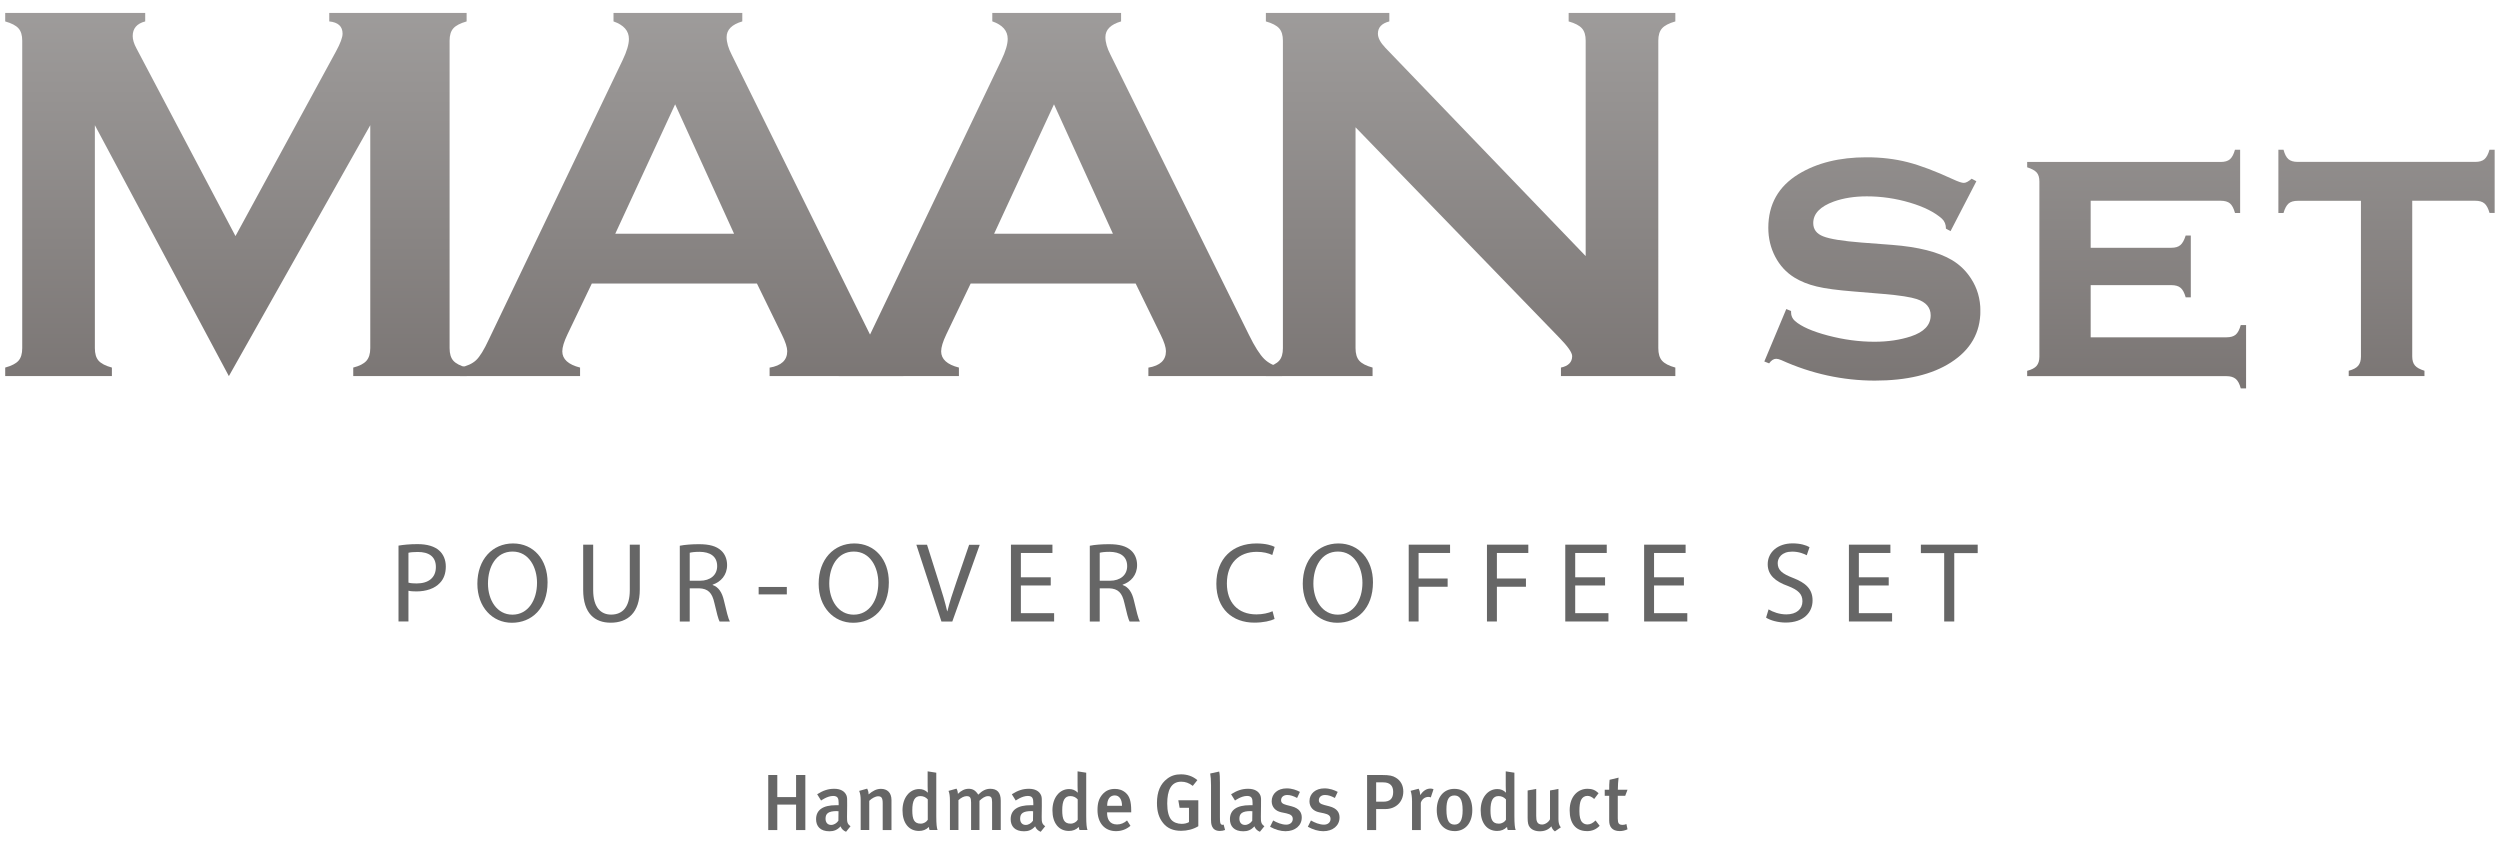 <svg xmlns="http://www.w3.org/2000/svg" xmlns:xlink="http://www.w3.org/1999/xlink" viewBox="0 0 370 125"><defs><clipPath id="b"><rect x=".77" y="1.91" width="368.46" height="121.19" style="fill:none;"></rect></clipPath><clipPath id="c"><path d="M33.87,55.66L14.04,18.53V51.53c0,.81,.18,1.43,.55,1.85,.37,.42,1.02,.76,1.97,1.02v1.26H.77v-1.26c.95-.26,1.6-.6,1.97-1.02,.37-.42,.55-1.04,.55-1.85V6.01c0-.79-.18-1.39-.55-1.81-.37-.42-1.02-.76-1.97-1.03V1.91H21.49v1.26c-1.24,.32-1.85,1.04-1.85,2.17,0,.52,.18,1.13,.55,1.81l14.66,27.79L49.72,7.62c.66-1.21,.98-2.08,.98-2.64,0-1.08-.66-1.68-1.97-1.81V1.91h20.33v1.26c-.94,.27-1.6,.61-1.97,1.03-.37,.42-.55,1.02-.55,1.81V51.53c0,.81,.18,1.43,.55,1.85,.37,.42,1.02,.76,1.97,1.02v1.26h-16.78v-1.26c.92-.23,1.57-.57,1.95-1,.38-.43,.57-1.05,.57-1.87V18.53l-20.93,37.14Z" style="fill:none;"></path></clipPath><linearGradient id="d" x1="-434.34" y1="575.95" x2="-433.34" y2="575.95" gradientTransform="translate(-157215.22 118511.59) rotate(90) scale(273.03 -273.03)" gradientUnits="userSpaceOnUse"><stop offset="0" stop-color="#d0d1d1"></stop><stop offset="1" stop-color="#231815"></stop></linearGradient><clipPath id="e"><path d="M112.02,41.96h-24.43l-3.62,7.56c-.5,1.05-.75,1.88-.75,2.48,0,1.15,.88,1.96,2.63,2.4v1.26h-17.78v-1.26c1.05-.21,1.85-.58,2.4-1.1,.55-.52,1.18-1.55,1.89-3.08L92.14,8.92c.63-1.31,.94-2.37,.94-3.15,0-1.21-.76-2.07-2.28-2.6V1.91h19.06v1.26c-1.55,.45-2.32,1.23-2.32,2.33,0,.76,.25,1.63,.75,2.6l20.48,41.43c.87,1.76,1.63,2.96,2.28,3.6,.66,.65,1.54,1.07,2.64,1.28v1.26h-19.79v-1.26c1.74-.29,2.61-1.1,2.61-2.44,0-.55-.26-1.37-.79-2.44l-3.69-7.56Zm-3.38-7.37l-8.72-19.15-8.86,19.15h17.58Z" style="fill:none;"></path></clipPath><linearGradient id="f" y1="575.95" y2="575.95" gradientTransform="translate(-157149.25 118511.59) rotate(90) scale(273.03 -273.03)" xlink:href="#d"></linearGradient><clipPath id="g"><path d="M168.09,41.96h-24.43l-3.62,7.56c-.5,1.05-.75,1.88-.75,2.48,0,1.15,.88,1.96,2.63,2.4v1.26h-17.78v-1.26c1.05-.21,1.85-.58,2.4-1.1,.55-.52,1.18-1.55,1.89-3.08l19.77-41.31c.63-1.31,.94-2.37,.94-3.15,0-1.21-.76-2.07-2.28-2.6V1.91h19.06v1.26c-1.55,.45-2.32,1.23-2.32,2.33,0,.76,.25,1.63,.75,2.6l20.48,41.43c.86,1.76,1.63,2.96,2.28,3.6,.66,.65,1.54,1.07,2.64,1.28v1.26h-19.79v-1.26c1.74-.29,2.6-1.1,2.6-2.44,0-.55-.26-1.37-.79-2.44l-3.69-7.56Zm-3.38-7.37l-8.72-19.15-8.86,19.15h17.58Z" style="fill:none;"></path></clipPath><linearGradient id="h" y1="575.95" y2="575.95" gradientTransform="translate(-157093.18 118511.59) rotate(90) scale(273.03 -273.03)" xlink:href="#d"></linearGradient><clipPath id="i"><path d="M200.62,18.84V51.53c0,.81,.18,1.43,.55,1.85,.37,.42,1.02,.76,1.97,1.02v1.26h-15.79v-1.26c.95-.26,1.6-.6,1.97-1.02,.37-.42,.55-1.04,.55-1.85V6.01c0-.79-.18-1.39-.55-1.81-.37-.42-1.02-.76-1.97-1.03V1.91h18.27v1.26c-1.13,.29-1.69,.89-1.69,1.81,0,.63,.37,1.32,1.1,2.09l29.65,30.83V6.01c0-.79-.18-1.39-.55-1.81-.37-.42-1.02-.76-1.97-1.03V1.91h15.79v1.26c-.94,.27-1.6,.61-1.97,1.03-.37,.42-.55,1.02-.55,1.81V51.53c0,.81,.18,1.43,.55,1.85,.37,.42,1.02,.76,1.97,1.02v1.26h-16.93v-1.26c1.1-.23,1.66-.8,1.66-1.69,0-.53-.64-1.44-1.93-2.76l-30.13-31.11Z" style="fill:none;"></path></clipPath><linearGradient id="j" y1="575.95" y2="575.95" gradientTransform="translate(-157032.48 118511.59) rotate(90) scale(273.03 -273.03)" xlink:href="#d"></linearGradient><clipPath id="k"><path d="M292.5,26.83l-3.82,7.38-.68-.37c0-.62-.2-1.11-.59-1.47-1.07-.96-2.66-1.76-4.75-2.38-2.09-.62-4.22-.93-6.37-.93-1.83,0-3.45,.26-4.87,.76-2.04,.74-3.06,1.8-3.06,3.2,0,.92,.49,1.58,1.47,1.96,.98,.39,2.88,.7,5.69,.92l4.47,.34c3.91,.3,6.88,1.05,8.92,2.26,1.13,.68,2.06,1.58,2.8,2.72,.92,1.41,1.39,3.01,1.39,4.78,0,3.23-1.45,5.77-4.36,7.64-2.77,1.79-6.53,2.69-11.26,2.69s-9.39-1.01-13.84-3.03c-.3-.13-.56-.2-.76-.2-.38,0-.73,.23-1.05,.68l-.71-.28,3.25-7.76,.71,.29v.22c0,.49,.19,.91,.57,1.25,.94,.83,2.58,1.55,4.89,2.16,2.32,.61,4.61,.92,6.88,.92,2,0,3.79-.27,5.38-.79,1.96-.65,2.94-1.68,2.94-3.12,0-1.15-.68-1.95-2.04-2.4-.9-.3-2.54-.56-4.9-.76l-4.44-.37c-2.39-.19-4.23-.43-5.49-.74-1.26-.3-2.37-.75-3.31-1.33-1.21-.75-2.15-1.78-2.83-3.08-.68-1.3-1.02-2.73-1.02-4.27,0-3.47,1.49-6.12,4.47-7.95,2.72-1.66,6.08-2.49,10.07-2.49,2.17,0,4.19,.24,6.07,.72,1.88,.48,4.12,1.33,6.72,2.53,.77,.36,1.31,.54,1.61,.54s.69-.21,1.16-.62l.68,.37Z" style="fill:none;"></path></clipPath><linearGradient id="l" x1="-434.34" y1="575.95" x2="-433.34" y2="575.95" gradientTransform="translate(-156973.03 118511.59) rotate(90) scale(273.03 -273.03)" xlink:href="#d"></linearGradient><clipPath id="m"><path d="M309.42,42.2v7.72h20.12c.59,0,1.03-.13,1.34-.39,.31-.26,.56-.73,.75-1.42h.79v9.37h-.79c-.17-.66-.42-1.13-.74-1.4-.32-.27-.77-.41-1.36-.41h-29.51v-.79c.66-.17,1.13-.42,1.4-.74,.27-.32,.41-.77,.41-1.36V26.86c0-.58-.13-1.03-.4-1.33-.27-.3-.74-.56-1.41-.77v-.79h28.64c.6,0,1.06-.13,1.37-.4,.31-.27,.56-.74,.75-1.42h.76v9.37h-.76c-.19-.69-.44-1.16-.75-1.42-.31-.26-.77-.39-1.37-.39h-19.24v6.96h11.94c.59,0,1.03-.13,1.34-.4,.31-.26,.57-.74,.78-1.41h.76v9.14h-.76c-.19-.67-.44-1.14-.75-1.4-.31-.27-.77-.4-1.37-.4h-11.94Z" style="fill:none;"></path></clipPath><linearGradient id="n" x1="-434.34" y1="575.95" x2="-433.34" y2="575.95" gradientTransform="translate(-156933.91 118511.59) rotate(90) scale(273.03 -273.03)" xlink:href="#d"></linearGradient><clipPath id="o"><path d="M357.01,29.72v23.03c0,.58,.13,1.03,.4,1.34,.26,.31,.73,.57,1.41,.78v.79h-11.21v-.79c.66-.17,1.13-.42,1.4-.74,.27-.32,.41-.77,.41-1.36V29.72h-9.34c-.61,0-1.06,.13-1.37,.4-.31,.27-.56,.74-.75,1.4h-.76v-9.37h.76c.17,.66,.41,1.13,.72,1.4,.31,.27,.77,.41,1.37,.41h26.28c.61,0,1.06-.13,1.37-.4,.31-.27,.56-.74,.75-1.42h.76v9.37h-.76c-.19-.67-.44-1.14-.75-1.4-.31-.27-.77-.4-1.37-.4h-9.34Z" style="fill:none;"></path></clipPath><linearGradient id="p" x1="-434.34" y1="575.95" x2="-433.34" y2="575.95" gradientTransform="translate(-156896.91 118511.59) rotate(90) scale(273.03 -273.03)" xlink:href="#d"></linearGradient></defs><g style="isolation:isolate;"><g id="a"><g style="mix-blend-mode:multiply;"><g style="clip-path:url(#b);"><g style="clip-path:url(#c);"><rect x=".77" y="1.91" width="68.29" height="53.75" style="fill:url(#d);"></rect></g><g style="clip-path:url(#e);"><rect x="68.08" y="1.91" width="65.61" height="53.75" style="fill:url(#f);"></rect></g><g style="clip-path:url(#g);"><rect x="124.14" y="1.91" width="65.61" height="53.75" style="fill:url(#h);"></rect></g><g style="clip-path:url(#i);"><rect x="187.35" y="1.91" width="60.61" height="53.75" style="fill:url(#j);"></rect></g><g style="clip-path:url(#k);"><rect x="261.12" y="23.29" width="31.97" height="33.05" style="fill:url(#l);"></rect></g><g style="clip-path:url(#m);"><rect x="300.02" y="22.16" width="32.4" height="35.32" style="fill:url(#n);"></rect></g><g style="clip-path:url(#o);"><rect x="337.2" y="22.16" width="32.03" height="33.5" style="fill:url(#p);"></rect></g><path d="M58.98,80.75c.71-.12,1.64-.22,2.82-.22,1.45,0,2.51,.34,3.19,.94,.62,.54,.99,1.37,.99,2.38s-.3,1.84-.88,2.43c-.77,.83-2.04,1.25-3.47,1.25-.44,0-.84-.02-1.18-.1v4.55h-1.47v-11.23Zm1.47,5.48c.32,.09,.72,.12,1.21,.12,1.77,0,2.85-.86,2.85-2.43s-1.06-2.23-2.68-2.23c-.64,0-1.13,.05-1.38,.12v4.42Z" style="fill:#666;"></path><path d="M81.04,86.18c0,3.91-2.38,5.99-5.28,5.99s-5.11-2.33-5.11-5.77c0-3.61,2.24-5.97,5.28-5.97s5.11,2.38,5.11,5.75m-8.82,.19c0,2.43,1.31,4.6,3.62,4.6s3.64-2.14,3.64-4.72c0-2.26-1.18-4.62-3.62-4.62s-3.64,2.24-3.64,4.74" style="fill:#666;"></path><path d="M87.79,80.61v6.73c0,2.55,1.13,3.62,2.65,3.62,1.69,0,2.77-1.11,2.77-3.62v-6.73h1.48v6.63c0,3.49-1.84,4.92-4.3,4.92-2.33,0-4.08-1.33-4.08-4.86v-6.69h1.48Z" style="fill:#666;"></path><path d="M100.61,80.77c.74-.15,1.8-.23,2.82-.23,1.57,0,2.58,.29,3.29,.93,.57,.51,.89,1.28,.89,2.16,0,1.5-.94,2.5-2.14,2.9v.05c.88,.3,1.4,1.11,1.67,2.29,.37,1.58,.64,2.68,.88,3.12h-1.52c-.18-.32-.44-1.3-.76-2.71-.34-1.57-.95-2.16-2.28-2.21h-1.38v4.92h-1.47v-11.21Zm1.47,5.18h1.5c1.57,0,2.56-.86,2.56-2.16,0-1.47-1.06-2.11-2.61-2.12-.71,0-1.21,.07-1.45,.14v4.15Z" style="fill:#666;"></path><rect x="112.28" y="86.87" width="4.17" height="1.1" style="fill:#666;"></rect><path d="M131.55,86.18c0,3.91-2.38,5.99-5.28,5.99s-5.11-2.33-5.11-5.77c0-3.61,2.24-5.97,5.28-5.97s5.11,2.38,5.11,5.75m-8.82,.19c0,2.43,1.31,4.6,3.62,4.6s3.64-2.14,3.64-4.72c0-2.26-1.18-4.62-3.62-4.62s-3.64,2.24-3.64,4.74" style="fill:#666;"></path><path d="M139.33,91.98l-3.71-11.36h1.58l1.77,5.6c.49,1.53,.91,2.92,1.21,4.25h.03c.32-1.31,.79-2.75,1.3-4.23l1.92-5.61h1.57l-4.06,11.36h-1.62Z" style="fill:#666;"></path><polygon points="155.51 86.65 151.09 86.65 151.09 90.75 156.01 90.75 156.01 91.98 149.62 91.98 149.62 80.61 155.76 80.61 155.76 81.84 151.09 81.84 151.09 85.44 155.51 85.44 155.51 86.65" style="fill:#666;"></polygon><path d="M161.29,80.77c.74-.15,1.8-.23,2.82-.23,1.57,0,2.58,.29,3.29,.93,.57,.51,.89,1.28,.89,2.16,0,1.5-.94,2.5-2.14,2.9v.05c.88,.3,1.4,1.11,1.67,2.29,.37,1.58,.64,2.68,.88,3.12h-1.52c-.18-.32-.44-1.3-.76-2.71-.34-1.57-.95-2.16-2.28-2.21h-1.38v4.92h-1.47v-11.21Zm1.47,5.18h1.5c1.57,0,2.56-.86,2.56-2.16,0-1.47-1.06-2.11-2.61-2.12-.71,0-1.21,.07-1.45,.14v4.15Z" style="fill:#666;"></path><path d="M188.63,91.61c-.54,.27-1.62,.54-3,.54-3.2,0-5.61-2.02-5.61-5.75s2.41-5.97,5.93-5.97c1.42,0,2.31,.3,2.7,.51l-.35,1.2c-.56-.27-1.35-.47-2.29-.47-2.66,0-4.43,1.7-4.43,4.69,0,2.78,1.6,4.57,4.37,4.57,.89,0,1.8-.19,2.39-.47l.3,1.16Z" style="fill:#666;"></path><path d="M203.2,86.18c0,3.91-2.38,5.99-5.28,5.99s-5.11-2.33-5.11-5.77c0-3.61,2.24-5.97,5.28-5.97s5.11,2.38,5.11,5.75m-8.82,.19c0,2.43,1.31,4.6,3.62,4.6s3.64-2.14,3.64-4.72c0-2.26-1.18-4.62-3.62-4.62s-3.64,2.24-3.64,4.74" style="fill:#666;"></path><polygon points="208.49 80.61 214.61 80.61 214.61 81.84 209.95 81.84 209.95 85.62 214.25 85.62 214.25 86.84 209.95 86.84 209.95 91.98 208.49 91.98 208.49 80.61" style="fill:#666;"></polygon><polygon points="220.07 80.61 226.19 80.61 226.19 81.84 221.54 81.84 221.54 85.62 225.84 85.62 225.84 86.84 221.54 86.84 221.54 91.98 220.07 91.98 220.07 80.61" style="fill:#666;"></polygon><polygon points="237.55 86.65 233.13 86.65 233.13 90.75 238.05 90.75 238.05 91.98 231.66 91.98 231.66 80.61 237.8 80.61 237.8 81.84 233.13 81.84 233.13 85.44 237.55 85.44 237.55 86.65" style="fill:#666;"></polygon><polygon points="249.22 86.65 244.8 86.65 244.8 90.75 249.72 90.75 249.72 91.98 243.33 91.98 243.33 80.61 249.47 80.61 249.47 81.84 244.8 81.84 244.8 85.44 249.22 85.44 249.22 86.65" style="fill:#666;"></polygon><path d="M261.75,90.19c.66,.4,1.62,.74,2.63,.74,1.5,0,2.38-.79,2.38-1.94,0-1.06-.61-1.67-2.14-2.26-1.85-.66-3-1.62-3-3.22,0-1.77,1.47-3.09,3.68-3.09,1.16,0,2.01,.27,2.51,.56l-.41,1.2c-.37-.2-1.13-.54-2.16-.54-1.55,0-2.14,.93-2.14,1.7,0,1.06,.69,1.58,2.26,2.19,1.92,.74,2.9,1.67,2.9,3.34,0,1.75-1.3,3.27-3.98,3.27-1.1,0-2.29-.32-2.9-.73l.37-1.23Z" style="fill:#666;"></path><polygon points="279.53 86.65 275.11 86.65 275.11 90.75 280.03 90.75 280.03 91.98 273.64 91.98 273.64 80.61 279.78 80.61 279.78 81.84 275.11 81.84 275.11 85.44 279.53 85.44 279.53 86.65" style="fill:#666;"></polygon><polygon points="287.74 81.86 284.29 81.86 284.29 80.61 292.7 80.61 292.7 81.86 289.23 81.86 289.23 91.98 287.74 91.98 287.74 81.86" style="fill:#666;"></polygon><polygon points="117.82 122.85 117.82 119.08 115.04 119.08 115.04 122.85 113.7 122.85 113.7 114.7 115.04 114.7 115.04 117.97 117.82 117.97 117.82 114.7 119.19 114.7 119.19 122.85 117.82 122.85" style="fill:#666;"></polygon><path d="M125.21,123.1c-.36-.14-.67-.42-.81-.8-.48,.54-1,.73-1.64,.73-1.37,0-1.98-.75-1.98-1.79,0-1.38,1.04-2.07,2.94-2.07h.4v-.32c0-.68-.12-1.05-.82-1.05-.86,0-1.78,.68-1.78,.68l-.58-.93c.9-.57,1.64-.81,2.53-.81s1.55,.34,1.81,.99c.11,.26,.11,.58,.1,1.46l-.02,1.71c-.01,.8,.06,1.06,.52,1.38l-.67,.83Zm-1.34-3.06c-1.3,0-1.69,.38-1.69,1.13,0,.56,.31,.92,.83,.92,.41,0,.81-.25,1.07-.62l.02-1.41s-.14-.01-.23-.01" style="fill:#666;"></path><path d="M130.64,122.85v-3.96c0-.81-.19-1.04-.68-1.04-.38,0-.92,.28-1.31,.67v4.32h-1.27v-4.38c0-.62-.06-.99-.22-1.41l1.18-.33c.14,.27,.21,.53,.21,.85,.64-.54,1.19-.82,1.83-.82,.92,0,1.56,.55,1.56,1.65v4.45h-1.28Z" style="fill:#666;"></path><path d="M137.58,122.85c-.06-.13-.07-.21-.11-.46-.4,.4-.87,.59-1.46,.59-1.52,0-2.44-1.19-2.44-3.05s1.04-3.15,2.47-3.15c.51,0,.92,.17,1.29,.54,0,0-.04-.46-.04-.98v-2.18l1.28,.2v6.41c0,1.18,.07,1.78,.19,2.07h-1.19Zm-.28-4.55c-.29-.32-.65-.48-1.08-.48-.83,0-1.2,.66-1.2,2.1,0,1.32,.26,1.98,1.24,1.98,.48,0,.87-.27,1.05-.57v-3.03Z" style="fill:#666;"></path><path d="M146.83,122.85v-4.12c0-.7-.15-.9-.61-.9-.43,0-.85,.29-1.26,.68v4.33h-1.24v-4.09c0-.69-.15-.92-.65-.92-.36,0-.79,.19-1.22,.59v4.42h-1.26v-4.28c0-.74-.07-1.19-.21-1.51l1.18-.33c.12,.19,.19,.44,.21,.77,.47-.48,1.02-.75,1.58-.75s.99,.18,1.43,.87c.58-.59,1.14-.87,1.78-.87,.98,0,1.55,.51,1.55,1.74v4.36h-1.27Z" style="fill:#666;"></path><path d="M154.01,123.1c-.36-.14-.67-.42-.81-.8-.48,.54-1,.73-1.64,.73-1.37,0-1.98-.75-1.98-1.79,0-1.38,1.04-2.07,2.95-2.07h.4v-.32c0-.68-.12-1.05-.82-1.05-.86,0-1.78,.68-1.78,.68l-.58-.93c.9-.57,1.64-.81,2.53-.81s1.55,.34,1.81,.99c.11,.26,.11,.58,.1,1.46l-.02,1.71c-.01,.8,.06,1.06,.52,1.38l-.67,.83Zm-1.34-3.06c-1.3,0-1.69,.38-1.69,1.13,0,.56,.31,.92,.83,.92,.41,0,.81-.25,1.07-.62l.02-1.41s-.14-.01-.24-.01" style="fill:#666;"></path><path d="M159.77,122.85c-.06-.13-.07-.21-.11-.46-.4,.4-.87,.59-1.46,.59-1.52,0-2.44-1.19-2.44-3.05s1.04-3.15,2.47-3.15c.51,0,.92,.17,1.29,.54,0,0-.04-.46-.04-.98v-2.18l1.28,.2v6.41c0,1.18,.07,1.78,.19,2.07h-1.19Zm-.28-4.55c-.29-.32-.65-.48-1.08-.48-.83,0-1.2,.66-1.2,2.1,0,1.32,.26,1.98,1.24,1.98,.48,0,.87-.27,1.05-.57v-3.03Z" style="fill:#666;"></path><path d="M163.85,120.22v.1c0,.82,.31,1.7,1.47,1.7,.55,0,1.04-.2,1.48-.59l.51,.79c-.62,.53-1.34,.79-2.14,.79-1.68,0-2.74-1.21-2.74-3.12,0-1.05,.22-1.74,.74-2.33,.48-.55,1.07-.8,1.83-.8,.59,0,1.13,.15,1.64,.61,.52,.47,.78,1.2,.78,2.59v.27h-3.56Zm1.14-2.5c-.73,0-1.13,.58-1.13,1.54h2.2c0-.97-.42-1.54-1.07-1.54" style="fill:#666;"></path><path d="M174.8,122.96c-1.14,0-2.03-.36-2.66-1.15-.62-.77-.91-1.69-.91-2.97,0-1.67,.51-2.84,1.53-3.6,.59-.45,1.23-.64,2.02-.64,.93,0,1.75,.28,2.43,.86l-.68,.85c-.57-.44-1.1-.62-1.72-.62-1.51,0-2.06,1.32-2.06,3.23,0,1.14,.21,1.94,.6,2.4,.33,.39,.92,.61,1.54,.61,.42,0,.78-.09,1.08-.26v-2.12h-1.39l-.19-1.11h2.96v3.84c-.74,.45-1.64,.68-2.54,.68" style="fill:#666;"></path><path d="M180.54,122.98c-1.31,0-1.31-1.18-1.31-1.68v-5.08c0-.81-.04-1.25-.12-1.74l1.33-.29c.09,.37,.11,.86,.11,1.64v5.05c0,.8,.04,.93,.13,1.07,.07,.11,.27,.17,.42,.09l.21,.8c-.24,.09-.48,.14-.78,.14" style="fill:#666;"></path><path d="M186.46,123.1c-.36-.14-.67-.42-.81-.8-.48,.54-1,.73-1.64,.73-1.37,0-1.98-.75-1.98-1.79,0-1.38,1.04-2.07,2.95-2.07h.4v-.32c0-.68-.12-1.05-.82-1.05-.86,0-1.78,.68-1.78,.68l-.58-.93c.9-.57,1.64-.81,2.53-.81s1.55,.34,1.81,.99c.11,.26,.11,.58,.09,1.46l-.02,1.71c-.01,.8,.06,1.06,.52,1.38l-.67,.83Zm-1.34-3.06c-1.3,0-1.69,.38-1.69,1.13,0,.56,.31,.92,.83,.92,.41,0,.81-.25,1.07-.62l.02-1.41s-.14-.01-.24-.01" style="fill:#666;"></path><path d="M190.26,123.02c-.73,0-1.52-.23-2.29-.66l.46-.93c.53,.31,1.26,.62,1.93,.62,.57,0,.97-.34,.97-.84,0-.46-.29-.69-.97-.84l-.72-.15c-.9-.19-1.43-.8-1.43-1.64,0-1.12,.9-1.9,2.21-1.9,.81,0,1.46,.25,1.97,.52l-.42,.9c-.55-.29-.99-.44-1.46-.44-.55,0-.91,.31-.91,.77,0,.36,.2,.55,.8,.71l.74,.19c1.2,.31,1.52,.97,1.52,1.66,0,1.2-.98,2.03-2.41,2.03" style="fill:#666;"></path><path d="M195.85,123.02c-.73,0-1.52-.23-2.29-.66l.46-.93c.53,.31,1.26,.62,1.93,.62,.57,0,.97-.34,.97-.84,0-.46-.29-.69-.97-.84l-.72-.15c-.9-.19-1.43-.8-1.43-1.64,0-1.12,.9-1.9,2.21-1.9,.81,0,1.46,.25,1.97,.52l-.42,.9c-.55-.29-.99-.44-1.46-.44-.55,0-.91,.31-.91,.77,0,.36,.2,.55,.8,.71l.74,.19c1.2,.31,1.52,.97,1.52,1.66,0,1.2-.98,2.03-2.41,2.03" style="fill:#666;"></path><path d="M205.05,119.74h-1.38v3.11h-1.34v-8.15h2.17c1.19,0,1.62,.12,2.07,.39,.72,.42,1.12,1.15,1.12,2.05,0,1.6-1.17,2.6-2.64,2.6m.81-3.55c-.25-.26-.6-.4-1.13-.4h-1.06v2.86h1.06c1,0,1.46-.47,1.46-1.44,0-.45-.11-.79-.33-1.02" style="fill:#666;"></path><path d="M211.77,118.02c-.13-.05-.22-.08-.37-.08-.54,0-1,.4-1.12,.88v4.03h-1.3v-4.21c0-.75-.08-1.24-.21-1.6l1.19-.31c.14,.27,.22,.61,.22,.94,.47-.65,.94-.96,1.52-.96,.19,0,.31,.02,.46,.1l-.4,1.2Z" style="fill:#666;"></path><path d="M215.27,123c-1.61,0-2.63-1.21-2.63-3.12s1.03-3.13,2.6-3.13c1.7,0,2.66,1.26,2.66,3.15s-1.02,3.11-2.64,3.11m-.01-5.28c-.83,0-1.18,.62-1.18,2.07,0,1.73,.44,2.24,1.21,2.24s1.19-.62,1.19-2.12c0-1.68-.47-2.19-1.22-2.19" style="fill:#666;"></path><path d="M223.15,122.85c-.06-.13-.07-.21-.11-.46-.4,.4-.87,.59-1.46,.59-1.52,0-2.44-1.19-2.44-3.05s1.04-3.15,2.47-3.15c.51,0,.92,.17,1.28,.54,0,0-.04-.46-.04-.98v-2.18l1.28,.2v6.41c0,1.18,.07,1.78,.19,2.07h-1.19Zm-.28-4.55c-.29-.32-.65-.48-1.08-.48-.83,0-1.2,.66-1.2,2.1,0,1.32,.26,1.98,1.24,1.98,.48,0,.87-.27,1.05-.57v-3.03Z" style="fill:#666;"></path><path d="M230.12,123.04c-.26-.19-.41-.4-.52-.74-.43,.5-1.01,.73-1.7,.73s-1.19-.23-1.48-.59c-.24-.28-.33-.67-.33-1.41v-4.04l1.27-.23v3.99c0,.74,.11,1.28,.87,1.28,.44,0,.97-.35,1.17-.78v-4.26l1.25-.23v4.49c0,.9,.36,1.19,.36,1.19l-.89,.61Z" style="fill:#666;"></path><path d="M234.84,123c-1.63,0-2.53-1.14-2.53-3.06,0-2.17,1.3-3.2,2.63-3.2,.65,0,1.12,.15,1.65,.65l-.65,.86c-.35-.32-.66-.46-1-.46-.41,0-.75,.21-.94,.6-.18,.36-.25,.92-.25,1.66,0,.81,.13,1.33,.4,1.63,.19,.21,.47,.34,.79,.34,.41,0,.81-.2,1.2-.59l.61,.79c-.54,.54-1.11,.79-1.91,.79" style="fill:#666;"></path><path d="M239.72,123c-1.15,0-1.56-.68-1.56-1.53v-3.69h-.66v-.9h.66c0-.51,0-1.02,.06-1.47l1.33-.32c-.06,.48-.11,1.2-.11,1.79h1.43l-.34,.9h-1.1v3.35c0,.74,.16,.95,.73,.95,.18,0,.33-.03,.55-.12l.16,.78c-.39,.18-.77,.26-1.17,.26" style="fill:#666;"></path></g></g></g></g></svg>
